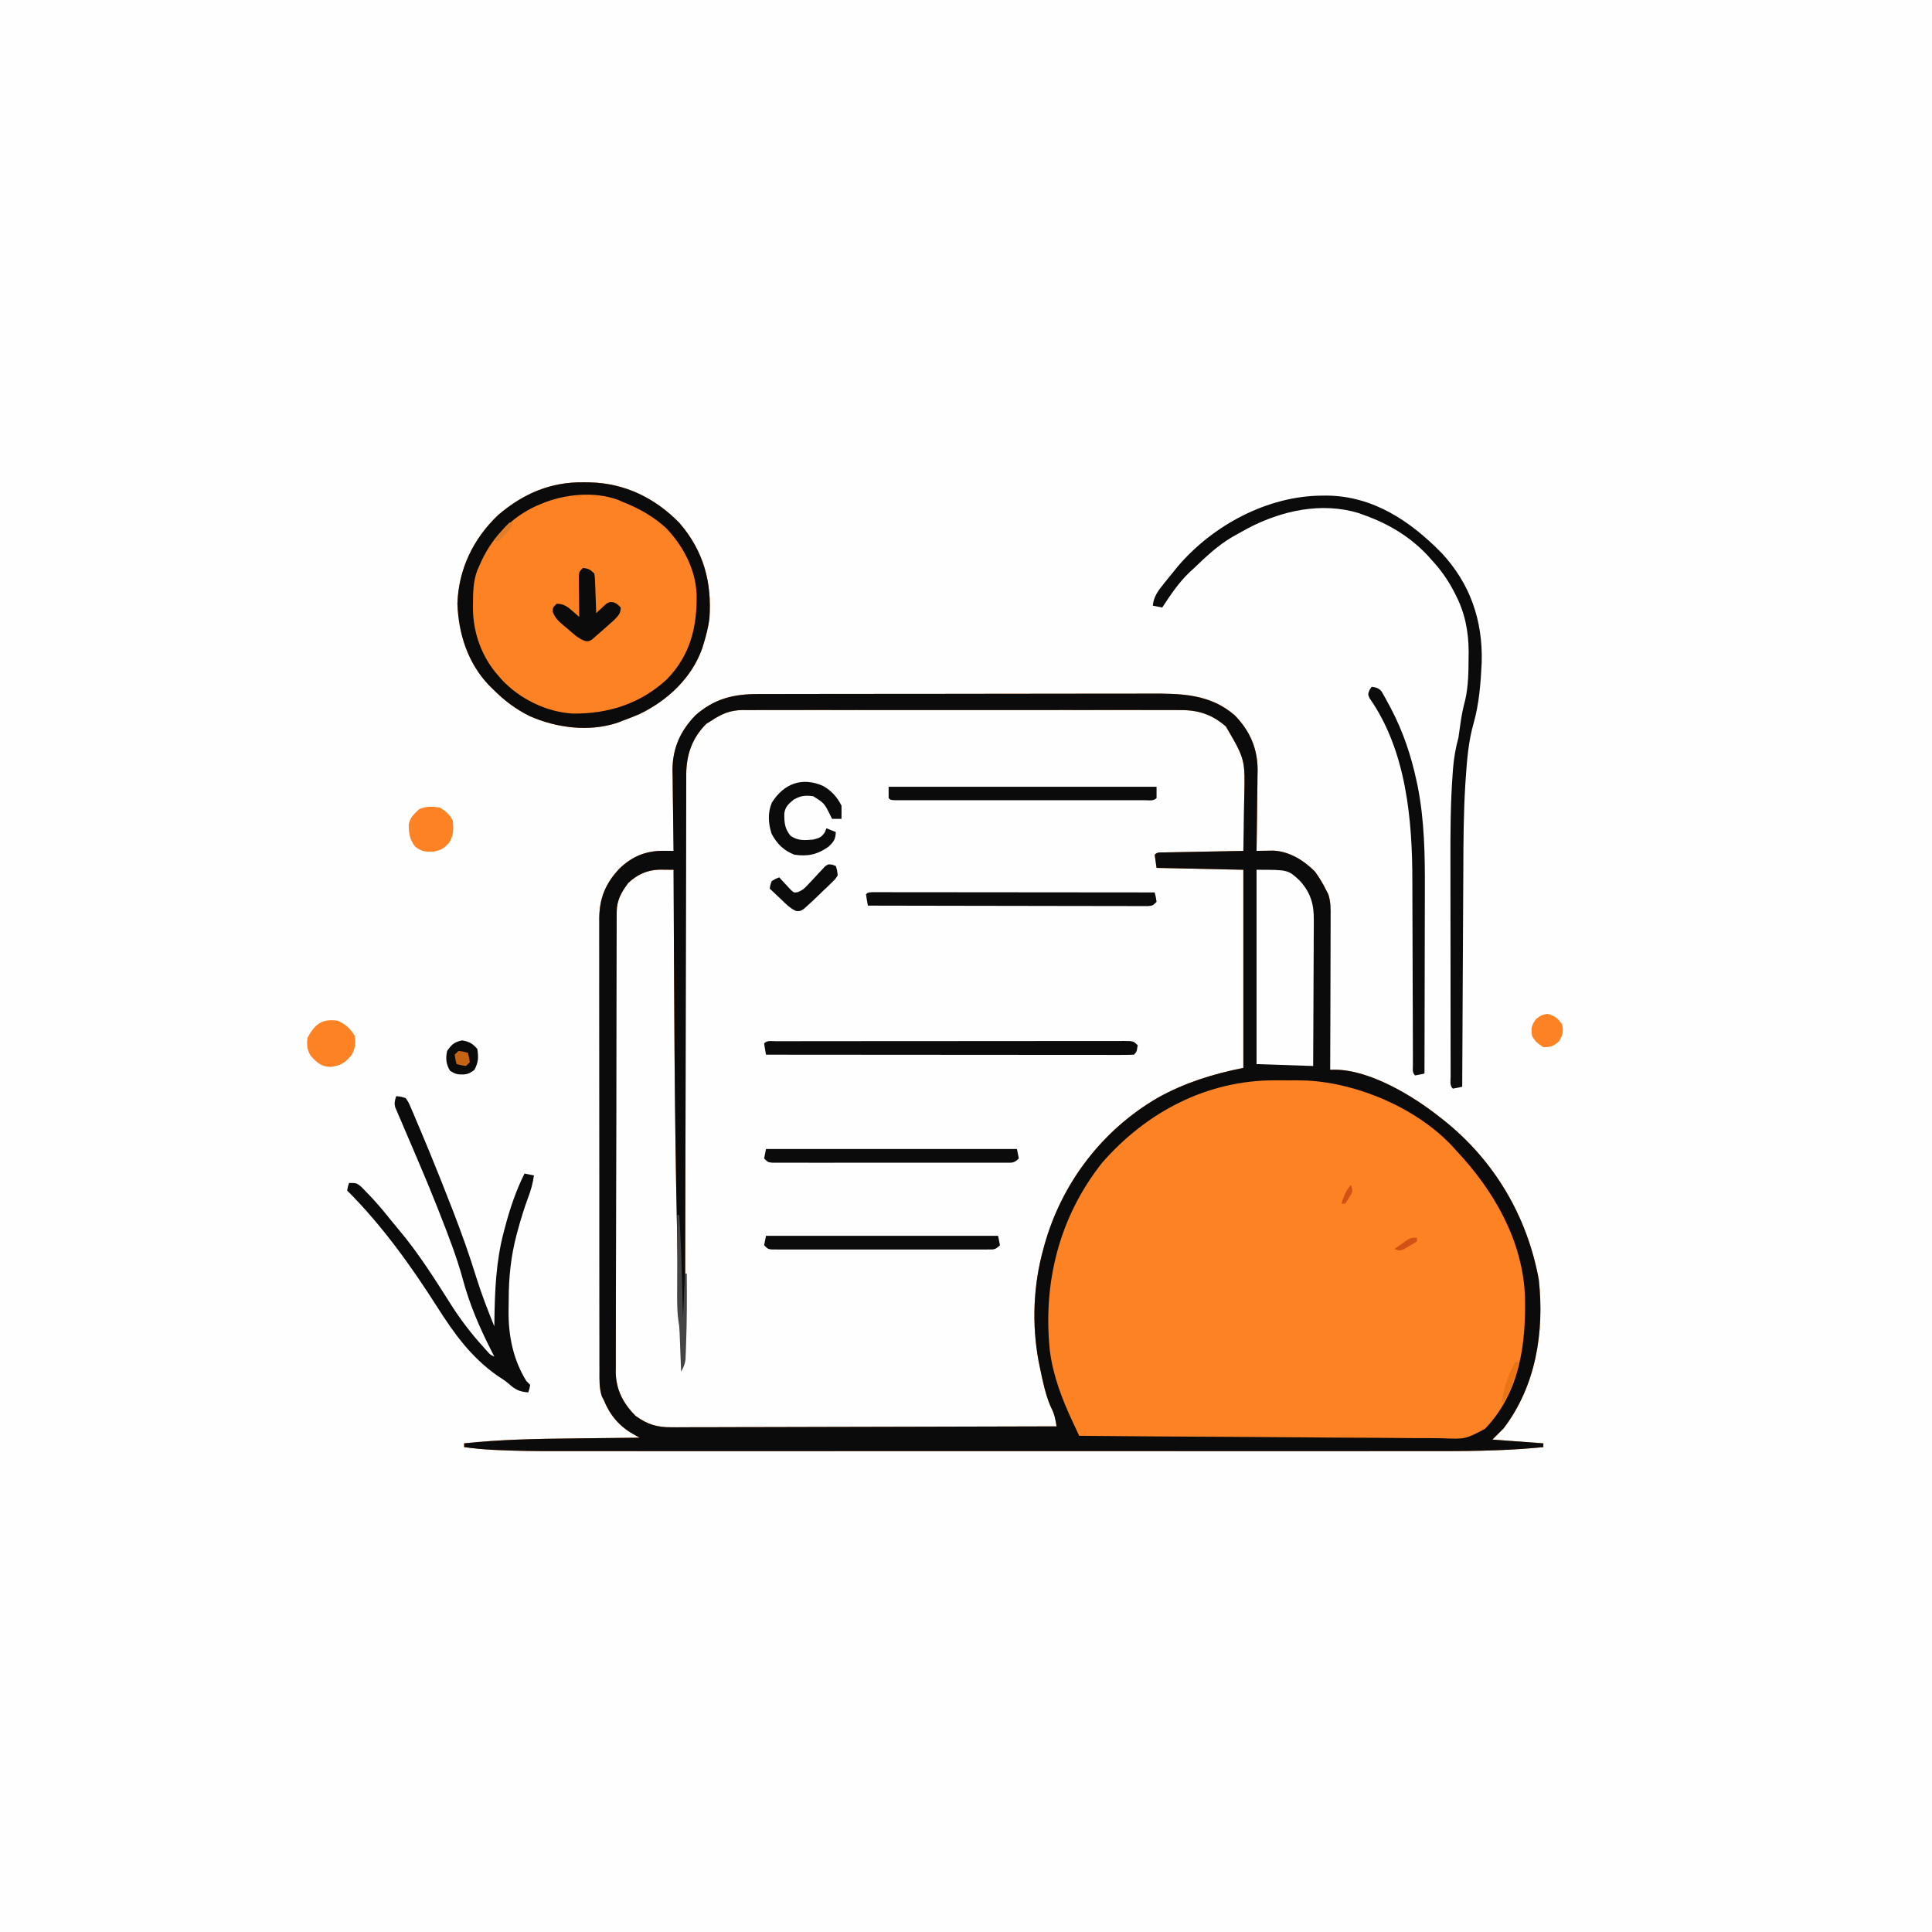 <svg version="1.1" xmlns="http://www.w3.org/2000/svg" width="1024" height="1024">
<rect width="100%" height="100%" fill="#333333" stroke="none"/>
<path d="M0 0 C337.92 0 675.84 0 1024 0 C1024 337.92 1024 675.84 1024 1024 C686.08 1024 348.16 1024 0 1024 C0 686.08 0 348.16 0 0 Z " fill="#FEFEFE" transform="translate(0,0)"/>
<path d="M0 0 C0.964 -0.003 1.929 -0.006 2.923 -0.009 C6.151 -0.018 9.38 -0.019 12.608 -0.021 C14.925 -0.025 17.241 -0.03 19.557 -0.036 C25.849 -0.049 32.141 -0.055 38.432 -0.06 C42.365 -0.063 46.298 -0.067 50.231 -0.071 C61.133 -0.083 72.034 -0.094 82.936 -0.097 C83.633 -0.097 84.33 -0.098 85.048 -0.098 C85.747 -0.098 86.446 -0.098 87.165 -0.098 C88.581 -0.099 89.997 -0.099 91.413 -0.1 C92.115 -0.1 92.817 -0.1 93.541 -0.1 C104.91 -0.104 116.279 -0.122 127.649 -0.145 C139.338 -0.169 151.027 -0.181 162.716 -0.182 C169.272 -0.184 175.829 -0.189 182.385 -0.207 C188.556 -0.224 194.726 -0.226 200.897 -0.217 C203.156 -0.216 205.415 -0.221 207.674 -0.231 C224.204 -0.299 239.71 -0.153 252.874 11.332 C260.871 19.567 264.932 28.912 264.928 40.428 C264.902 41.504 264.877 42.579 264.85 43.687 C264.843 44.825 264.836 45.962 264.829 47.133 C264.801 50.72 264.738 54.305 264.674 57.89 C264.649 60.341 264.626 62.791 264.606 65.242 C264.551 71.209 264.468 77.174 264.362 83.14 C265.168 83.122 265.974 83.104 266.804 83.086 C268.405 83.064 268.405 83.064 270.038 83.043 C271.091 83.025 272.145 83.007 273.23 82.988 C281.807 83.406 289.424 88.146 295.362 94.14 C297.687 97.328 299.626 100.6 301.362 104.14 C301.712 104.833 302.062 105.526 302.422 106.24 C303.705 110.2 303.625 113.834 303.589 117.97 C303.589 118.848 303.589 119.727 303.59 120.632 C303.588 123.527 303.573 126.421 303.557 129.316 C303.553 131.327 303.551 133.338 303.549 135.348 C303.541 140.634 303.521 145.919 303.499 151.204 C303.479 156.6 303.47 161.996 303.459 167.392 C303.438 177.975 303.404 188.558 303.362 199.14 C304.745 199.119 304.745 199.119 306.157 199.096 C324.747 199.353 347.226 212.954 361.362 224.14 C361.889 224.552 362.416 224.964 362.959 225.388 C390.08 246.751 407.76 276.439 413.956 310.394 C416.959 338.086 412.478 366.604 395.362 389.14 C393.382 391.12 391.402 393.1 389.362 395.14 C398.272 395.8 407.182 396.46 416.362 397.14 C416.362 397.8 416.362 398.46 416.362 399.14 C408.929 399.878 401.514 400.396 394.051 400.695 C392.491 400.758 392.491 400.758 390.898 400.823 C380.375 401.221 369.861 401.28 359.331 401.267 C357.23 401.269 355.129 401.27 353.028 401.272 C347.331 401.276 341.633 401.274 335.936 401.271 C329.762 401.269 323.588 401.272 317.415 401.275 C306.046 401.279 294.677 401.279 283.308 401.276 C272.804 401.274 262.299 401.273 251.794 401.274 C251.094 401.274 250.395 401.274 249.674 401.274 C246.834 401.275 243.993 401.275 241.153 401.275 C214.566 401.279 187.979 401.276 161.392 401.27 C137.817 401.266 114.243 401.266 90.669 401.271 C64.123 401.276 37.576 401.278 11.03 401.275 C8.196 401.275 5.362 401.275 2.528 401.274 C1.83 401.274 1.133 401.274 0.414 401.274 C-10.081 401.273 -20.577 401.274 -31.072 401.277 C-43.014 401.28 -54.955 401.279 -66.897 401.273 C-72.982 401.271 -79.067 401.27 -85.151 401.273 C-90.734 401.276 -96.317 401.274 -101.9 401.269 C-103.906 401.268 -105.913 401.269 -107.919 401.271 C-117.955 401.282 -127.965 401.157 -137.991 400.695 C-139.268 400.637 -139.268 400.637 -140.571 400.578 C-145.636 400.319 -150.614 399.829 -155.638 399.14 C-155.638 398.48 -155.638 397.82 -155.638 397.14 C-136.43 395.096 -117.297 394.727 -98.004 394.54 C-94.001 394.499 -89.997 394.448 -85.994 394.398 C-78.209 394.303 -70.423 394.218 -62.638 394.14 C-63.746 393.519 -64.854 392.897 -65.995 392.257 C-73.47 388.061 -78.454 382.038 -81.638 374.14 C-81.979 373.488 -82.32 372.836 -82.671 372.164 C-84.094 367.717 -83.917 363.447 -83.899 358.805 C-83.905 357.228 -83.905 357.228 -83.911 355.619 C-83.921 352.09 -83.917 348.561 -83.913 345.032 C-83.917 342.504 -83.922 339.976 -83.928 337.448 C-83.94 331.29 -83.943 325.132 -83.941 318.974 C-83.939 313.967 -83.941 308.961 -83.945 303.954 C-83.945 303.241 -83.946 302.528 -83.947 301.794 C-83.948 300.346 -83.949 298.898 -83.95 297.45 C-83.961 283.868 -83.959 270.287 -83.953 256.706 C-83.948 244.29 -83.959 231.874 -83.978 219.458 C-83.997 206.704 -84.006 193.949 -84.002 181.194 C-84 174.036 -84.002 166.878 -84.017 159.72 C-84.03 152.986 -84.027 146.252 -84.014 139.519 C-84.012 137.049 -84.014 134.579 -84.023 132.109 C-84.033 128.734 -84.025 125.359 -84.012 121.984 C-84.02 121.01 -84.027 120.035 -84.035 119.032 C-83.95 108.307 -80.739 100.344 -73.326 92.515 C-66.621 86.039 -59.28 83.01 -49.904 83.094 C-48.917 83.1 -47.93 83.107 -46.913 83.114 C-45.787 83.127 -45.787 83.127 -44.638 83.14 C-44.649 82.516 -44.66 81.891 -44.672 81.247 C-44.783 74.692 -44.858 68.138 -44.913 61.583 C-44.938 59.143 -44.972 56.702 -45.015 54.263 C-45.077 50.737 -45.105 47.213 -45.126 43.687 C-45.152 42.612 -45.178 41.536 -45.205 40.428 C-45.209 28.839 -41.107 19.639 -33.111 11.336 C-23.174 2.514 -12.947 -0.013 0 0 Z " fill="#FEFEFE" transform="translate(401.638,367.86)"/>
<path d="M0 0 C0.964 -0.003 1.929 -0.006 2.923 -0.009 C6.151 -0.018 9.38 -0.019 12.608 -0.021 C14.925 -0.025 17.241 -0.03 19.557 -0.036 C25.849 -0.049 32.141 -0.055 38.432 -0.06 C42.365 -0.063 46.298 -0.067 50.231 -0.071 C61.133 -0.083 72.034 -0.094 82.936 -0.097 C83.633 -0.097 84.33 -0.098 85.048 -0.098 C85.747 -0.098 86.446 -0.098 87.165 -0.098 C88.581 -0.099 89.997 -0.099 91.413 -0.1 C92.115 -0.1 92.817 -0.1 93.541 -0.1 C104.91 -0.104 116.279 -0.122 127.649 -0.145 C139.338 -0.169 151.027 -0.181 162.716 -0.182 C169.272 -0.184 175.829 -0.189 182.385 -0.207 C188.556 -0.224 194.726 -0.226 200.897 -0.217 C203.156 -0.216 205.415 -0.221 207.674 -0.231 C224.204 -0.299 239.71 -0.153 252.874 11.332 C260.871 19.567 264.932 28.912 264.928 40.428 C264.902 41.504 264.877 42.579 264.85 43.687 C264.843 44.825 264.836 45.962 264.829 47.133 C264.801 50.72 264.738 54.305 264.674 57.89 C264.649 60.341 264.626 62.791 264.606 65.242 C264.551 71.209 264.468 77.174 264.362 83.14 C265.168 83.122 265.974 83.104 266.804 83.086 C268.405 83.064 268.405 83.064 270.038 83.043 C271.091 83.025 272.145 83.007 273.23 82.988 C281.807 83.406 289.424 88.146 295.362 94.14 C297.687 97.328 299.626 100.6 301.362 104.14 C301.712 104.833 302.062 105.526 302.422 106.24 C303.705 110.2 303.625 113.834 303.589 117.97 C303.589 118.848 303.589 119.727 303.59 120.632 C303.588 123.527 303.573 126.421 303.557 129.316 C303.553 131.327 303.551 133.338 303.549 135.348 C303.541 140.634 303.521 145.919 303.499 151.204 C303.479 156.6 303.47 161.996 303.459 167.392 C303.438 177.975 303.404 188.558 303.362 199.14 C304.745 199.119 304.745 199.119 306.157 199.096 C324.747 199.353 347.226 212.954 361.362 224.14 C361.889 224.552 362.416 224.964 362.959 225.388 C390.08 246.751 407.76 276.439 413.956 310.394 C416.959 338.086 412.478 366.604 395.362 389.14 C393.382 391.12 391.402 393.1 389.362 395.14 C398.272 395.8 407.182 396.46 416.362 397.14 C416.362 397.8 416.362 398.46 416.362 399.14 C408.929 399.878 401.514 400.396 394.051 400.695 C392.491 400.758 392.491 400.758 390.898 400.823 C380.375 401.221 369.861 401.28 359.331 401.267 C357.23 401.269 355.129 401.27 353.028 401.272 C347.331 401.276 341.633 401.274 335.936 401.271 C329.762 401.269 323.588 401.272 317.415 401.275 C306.046 401.279 294.677 401.279 283.308 401.276 C272.804 401.274 262.299 401.273 251.794 401.274 C251.094 401.274 250.395 401.274 249.674 401.274 C246.834 401.275 243.993 401.275 241.153 401.275 C214.566 401.279 187.979 401.276 161.392 401.27 C137.817 401.266 114.243 401.266 90.669 401.271 C64.123 401.276 37.576 401.278 11.03 401.275 C8.196 401.275 5.362 401.275 2.528 401.274 C1.83 401.274 1.133 401.274 0.414 401.274 C-10.081 401.273 -20.577 401.274 -31.072 401.277 C-43.014 401.28 -54.955 401.279 -66.897 401.273 C-72.982 401.271 -79.067 401.27 -85.151 401.273 C-90.734 401.276 -96.317 401.274 -101.9 401.269 C-103.906 401.268 -105.913 401.269 -107.919 401.271 C-117.955 401.282 -127.965 401.157 -137.991 400.695 C-139.268 400.637 -139.268 400.637 -140.571 400.578 C-145.636 400.319 -150.614 399.829 -155.638 399.14 C-155.638 398.48 -155.638 397.82 -155.638 397.14 C-136.43 395.096 -117.297 394.727 -98.004 394.54 C-94.001 394.499 -89.997 394.448 -85.994 394.398 C-78.209 394.303 -70.423 394.218 -62.638 394.14 C-63.746 393.519 -64.854 392.897 -65.995 392.257 C-73.47 388.061 -78.454 382.038 -81.638 374.14 C-81.979 373.488 -82.32 372.836 -82.671 372.164 C-84.094 367.717 -83.917 363.447 -83.899 358.805 C-83.905 357.228 -83.905 357.228 -83.911 355.619 C-83.921 352.09 -83.917 348.561 -83.913 345.032 C-83.917 342.504 -83.922 339.976 -83.928 337.448 C-83.94 331.29 -83.943 325.132 -83.941 318.974 C-83.939 313.967 -83.941 308.961 -83.945 303.954 C-83.945 303.241 -83.946 302.528 -83.947 301.794 C-83.948 300.346 -83.949 298.898 -83.95 297.45 C-83.961 283.868 -83.959 270.287 -83.953 256.706 C-83.948 244.29 -83.959 231.874 -83.978 219.458 C-83.997 206.704 -84.006 193.949 -84.002 181.194 C-84 174.036 -84.002 166.878 -84.017 159.72 C-84.03 152.986 -84.027 146.252 -84.014 139.519 C-84.012 137.049 -84.014 134.579 -84.023 132.109 C-84.033 128.734 -84.025 125.359 -84.012 121.984 C-84.02 121.01 -84.027 120.035 -84.035 119.032 C-83.95 108.307 -80.739 100.344 -73.326 92.515 C-66.621 86.039 -59.28 83.01 -49.904 83.094 C-48.917 83.1 -47.93 83.107 -46.913 83.114 C-45.787 83.127 -45.787 83.127 -44.638 83.14 C-44.649 82.516 -44.66 81.891 -44.672 81.247 C-44.783 74.692 -44.858 68.138 -44.913 61.583 C-44.938 59.143 -44.972 56.702 -45.015 54.263 C-45.077 50.737 -45.105 47.213 -45.126 43.687 C-45.152 42.612 -45.178 41.536 -45.205 40.428 C-45.209 28.839 -41.107 19.639 -33.111 11.336 C-23.174 2.514 -12.947 -0.013 0 0 Z M-24.638 14.14 C-25.525 14.697 -26.412 15.254 -27.326 15.828 C-34.847 23.35 -37.849 32.193 -37.918 42.607 C-37.914 44.297 -37.914 44.297 -37.91 46.02 C-37.915 47.226 -37.92 48.432 -37.925 49.674 C-37.937 53.014 -37.941 56.354 -37.94 59.693 C-37.942 63.299 -37.955 66.905 -37.967 70.511 C-37.986 76.76 -37.997 83.01 -38.004 89.26 C-38.014 98.322 -38.037 107.383 -38.062 116.444 C-38.102 131.179 -38.135 145.914 -38.161 160.649 C-38.163 161.531 -38.165 162.413 -38.166 163.321 C-38.168 164.204 -38.169 165.087 -38.171 165.996 C-38.194 178.469 -38.218 190.942 -38.245 203.416 C-38.247 204.291 -38.249 205.167 -38.251 206.069 C-38.283 220.729 -38.319 235.389 -38.356 250.049 C-38.379 259.071 -38.398 268.094 -38.412 277.117 C-38.422 283.32 -38.435 289.523 -38.45 295.726 C-38.459 299.291 -38.466 302.856 -38.469 306.422 C-38.482 322.689 -38.77 338.895 -39.638 355.14 C-39.708 353.618 -39.779 352.096 -39.849 350.574 C-39.907 349.303 -39.907 349.303 -39.967 348.006 C-40.048 346.236 -40.128 344.467 -40.206 342.697 C-40.263 341.509 -40.263 341.509 -40.322 340.297 C-40.358 339.501 -40.395 338.705 -40.433 337.885 C-40.586 335.843 -40.832 333.807 -41.127 331.781 C-41.977 325.137 -41.979 318.423 -42.138 311.734 C-42.179 310.121 -42.22 308.509 -42.26 306.896 C-42.371 302.424 -42.474 297.951 -42.575 293.479 C-42.638 290.635 -42.704 287.791 -42.769 284.947 C-44.22 221.026 -44.317 157.075 -44.638 93.14 C-46.228 93.122 -47.818 93.108 -49.408 93.097 C-50.293 93.089 -51.178 93.082 -52.091 93.073 C-58.644 93.246 -63.95 95.675 -68.638 100.14 C-72.282 104.948 -74.757 109.349 -74.775 115.48 C-74.78 116.371 -74.785 117.263 -74.791 118.181 C-74.791 119.162 -74.792 120.142 -74.792 121.153 C-74.796 122.194 -74.801 123.234 -74.805 124.307 C-74.819 127.812 -74.825 131.317 -74.831 134.822 C-74.839 137.329 -74.847 139.835 -74.856 142.341 C-74.88 149.876 -74.895 157.411 -74.908 164.945 C-74.912 167.074 -74.916 169.203 -74.92 171.332 C-74.945 184.556 -74.967 197.78 -74.979 211.003 C-74.982 214.066 -74.985 217.129 -74.988 220.192 C-74.989 220.954 -74.99 221.715 -74.991 222.499 C-75.003 234.824 -75.036 247.149 -75.078 259.474 C-75.121 272.132 -75.144 284.791 -75.149 297.449 C-75.153 304.554 -75.164 311.659 -75.197 318.765 C-75.228 325.452 -75.234 332.138 -75.222 338.825 C-75.222 341.277 -75.23 343.729 -75.248 346.181 C-75.27 349.534 -75.262 352.886 -75.246 356.239 C-75.26 357.204 -75.274 358.169 -75.288 359.163 C-75.178 368.661 -71.431 375.897 -64.775 382.57 C-58.576 387.126 -53.23 388.732 -45.59 388.621 C-44.713 388.625 -43.837 388.628 -42.933 388.632 C-40.014 388.638 -37.096 388.616 -34.177 388.595 C-32.078 388.593 -29.978 388.594 -27.878 388.596 C-22.191 388.597 -16.504 388.574 -10.816 388.546 C-4.868 388.521 1.081 388.519 7.029 388.514 C18.288 388.501 29.546 388.469 40.804 388.429 C53.624 388.384 66.444 388.362 79.264 388.342 C105.63 388.3 131.996 388.23 158.362 388.14 C157.798 384.521 157.262 381.568 155.549 378.328 C153.51 373.937 152.332 369.523 151.237 364.828 C151.078 364.153 150.92 363.479 150.757 362.784 C150.26 360.575 149.804 358.361 149.362 356.14 C149.181 355.247 149 354.354 148.813 353.434 C145.197 334.003 146.035 313.163 151.362 294.14 C151.538 293.487 151.715 292.833 151.897 292.159 C161.032 259.221 182.68 230.865 212.315 213.797 C226.591 205.899 241.408 201.331 257.362 198.14 C257.362 163.49 257.362 128.84 257.362 93.14 C242.182 92.81 227.002 92.48 211.362 92.14 C211.032 89.83 210.702 87.52 210.362 85.14 C211.933 83.57 213.515 83.977 215.698 83.935 C217.079 83.905 217.079 83.905 218.489 83.875 C219.99 83.85 219.99 83.85 221.522 83.824 C222.542 83.803 223.561 83.782 224.612 83.761 C227.882 83.695 231.153 83.637 234.424 83.578 C236.636 83.535 238.847 83.491 241.059 83.447 C246.493 83.34 251.927 83.238 257.362 83.14 C257.515 76.24 257.619 69.339 257.691 62.437 C257.721 60.094 257.762 57.751 257.814 55.408 C258.339 34.666 258.339 34.666 248.112 17.203 C240.754 10.761 233.378 8.391 223.729 8.506 C222.706 8.498 221.683 8.49 220.629 8.482 C217.225 8.462 213.823 8.478 210.42 8.493 C207.97 8.487 205.52 8.478 203.07 8.467 C197.122 8.447 191.175 8.449 185.226 8.464 C180.39 8.475 175.554 8.477 170.718 8.471 C170.028 8.471 169.338 8.47 168.627 8.469 C167.226 8.467 165.824 8.466 164.422 8.464 C151.298 8.45 138.173 8.466 125.049 8.493 C113.8 8.516 102.552 8.512 91.303 8.489 C78.222 8.462 65.141 8.451 52.06 8.467 C50.664 8.468 49.268 8.47 47.872 8.471 C47.185 8.472 46.498 8.473 45.791 8.474 C40.963 8.478 36.135 8.471 31.307 8.459 C24.803 8.443 18.3 8.455 11.797 8.483 C9.413 8.49 7.028 8.488 4.644 8.477 C1.385 8.463 -1.873 8.481 -5.132 8.506 C-6.542 8.489 -6.542 8.489 -7.98 8.472 C-14.688 8.571 -19.084 10.453 -24.638 14.14 Z " fill="#FD8223" transform="translate(401.638,367.86)"/>
<path d="M0 0 C0.964 -0.003 1.929 -0.006 2.923 -0.009 C6.151 -0.018 9.38 -0.019 12.608 -0.021 C14.925 -0.025 17.241 -0.03 19.557 -0.036 C25.849 -0.049 32.141 -0.055 38.432 -0.06 C42.365 -0.063 46.298 -0.067 50.231 -0.071 C61.133 -0.083 72.034 -0.094 82.936 -0.097 C83.633 -0.097 84.33 -0.098 85.048 -0.098 C85.747 -0.098 86.446 -0.098 87.165 -0.098 C88.581 -0.099 89.997 -0.099 91.413 -0.1 C92.115 -0.1 92.817 -0.1 93.541 -0.1 C104.91 -0.104 116.279 -0.122 127.649 -0.145 C139.338 -0.169 151.027 -0.181 162.716 -0.182 C169.272 -0.184 175.829 -0.189 182.385 -0.207 C188.556 -0.224 194.726 -0.226 200.897 -0.217 C203.156 -0.216 205.415 -0.221 207.674 -0.231 C224.204 -0.299 239.71 -0.153 252.874 11.332 C260.871 19.567 264.932 28.912 264.928 40.428 C264.902 41.504 264.877 42.579 264.85 43.687 C264.843 44.825 264.836 45.962 264.829 47.133 C264.801 50.72 264.738 54.305 264.674 57.89 C264.649 60.341 264.626 62.791 264.606 65.242 C264.551 71.209 264.468 77.174 264.362 83.14 C265.168 83.122 265.974 83.104 266.804 83.086 C268.405 83.064 268.405 83.064 270.038 83.043 C271.091 83.025 272.145 83.007 273.23 82.988 C281.807 83.406 289.424 88.146 295.362 94.14 C297.687 97.328 299.626 100.6 301.362 104.14 C301.712 104.833 302.062 105.526 302.422 106.24 C303.705 110.2 303.625 113.834 303.589 117.97 C303.589 118.848 303.589 119.727 303.59 120.632 C303.588 123.527 303.573 126.421 303.557 129.316 C303.553 131.327 303.551 133.338 303.549 135.348 C303.541 140.634 303.521 145.919 303.499 151.204 C303.479 156.6 303.47 161.996 303.459 167.392 C303.438 177.975 303.404 188.558 303.362 199.14 C304.745 199.119 304.745 199.119 306.157 199.096 C324.747 199.353 347.226 212.954 361.362 224.14 C361.889 224.552 362.416 224.964 362.959 225.388 C390.08 246.751 407.76 276.439 413.956 310.394 C416.959 338.086 412.478 366.604 395.362 389.14 C393.382 391.12 391.402 393.1 389.362 395.14 C398.272 395.8 407.182 396.46 416.362 397.14 C416.362 397.8 416.362 398.46 416.362 399.14 C408.929 399.878 401.514 400.396 394.051 400.695 C392.491 400.758 392.491 400.758 390.898 400.823 C380.375 401.221 369.861 401.28 359.331 401.267 C357.23 401.269 355.129 401.27 353.028 401.272 C347.331 401.276 341.633 401.274 335.936 401.271 C329.762 401.269 323.588 401.272 317.415 401.275 C306.046 401.279 294.677 401.279 283.308 401.276 C272.804 401.274 262.299 401.273 251.794 401.274 C251.094 401.274 250.395 401.274 249.674 401.274 C246.834 401.275 243.993 401.275 241.153 401.275 C214.566 401.279 187.979 401.276 161.392 401.27 C137.817 401.266 114.243 401.266 90.669 401.271 C64.123 401.276 37.576 401.278 11.03 401.275 C8.196 401.275 5.362 401.275 2.528 401.274 C1.83 401.274 1.133 401.274 0.414 401.274 C-10.081 401.273 -20.577 401.274 -31.072 401.277 C-43.014 401.28 -54.955 401.279 -66.897 401.273 C-72.982 401.271 -79.067 401.27 -85.151 401.273 C-90.734 401.276 -96.317 401.274 -101.9 401.269 C-103.906 401.268 -105.913 401.269 -107.919 401.271 C-117.955 401.282 -127.965 401.157 -137.991 400.695 C-139.268 400.637 -139.268 400.637 -140.571 400.578 C-145.636 400.319 -150.614 399.829 -155.638 399.14 C-155.638 398.48 -155.638 397.82 -155.638 397.14 C-136.43 395.096 -117.297 394.727 -98.004 394.54 C-94.001 394.499 -89.997 394.448 -85.994 394.398 C-78.209 394.303 -70.423 394.218 -62.638 394.14 C-63.746 393.519 -64.854 392.897 -65.995 392.257 C-73.47 388.061 -78.454 382.038 -81.638 374.14 C-81.979 373.488 -82.32 372.836 -82.671 372.164 C-84.094 367.717 -83.917 363.447 -83.899 358.805 C-83.905 357.228 -83.905 357.228 -83.911 355.619 C-83.921 352.09 -83.917 348.561 -83.913 345.032 C-83.917 342.504 -83.922 339.976 -83.928 337.448 C-83.94 331.29 -83.943 325.132 -83.941 318.974 C-83.939 313.967 -83.941 308.961 -83.945 303.954 C-83.945 303.241 -83.946 302.528 -83.947 301.794 C-83.948 300.346 -83.949 298.898 -83.95 297.45 C-83.961 283.868 -83.959 270.287 -83.953 256.706 C-83.948 244.29 -83.959 231.874 -83.978 219.458 C-83.997 206.704 -84.006 193.949 -84.002 181.194 C-84 174.036 -84.002 166.878 -84.017 159.72 C-84.03 152.986 -84.027 146.252 -84.014 139.519 C-84.012 137.049 -84.014 134.579 -84.023 132.109 C-84.033 128.734 -84.025 125.359 -84.012 121.984 C-84.02 121.01 -84.027 120.035 -84.035 119.032 C-83.95 108.307 -80.739 100.344 -73.326 92.515 C-66.621 86.039 -59.28 83.01 -49.904 83.094 C-48.917 83.1 -47.93 83.107 -46.913 83.114 C-45.787 83.127 -45.787 83.127 -44.638 83.14 C-44.649 82.516 -44.66 81.891 -44.672 81.247 C-44.783 74.692 -44.858 68.138 -44.913 61.583 C-44.938 59.143 -44.972 56.702 -45.015 54.263 C-45.077 50.737 -45.105 47.213 -45.126 43.687 C-45.152 42.612 -45.178 41.536 -45.205 40.428 C-45.209 28.839 -41.107 19.639 -33.111 11.336 C-23.174 2.514 -12.947 -0.013 0 0 Z M-24.638 14.14 C-25.525 14.697 -26.412 15.254 -27.326 15.828 C-34.847 23.35 -37.849 32.193 -37.918 42.607 C-37.914 44.297 -37.914 44.297 -37.91 46.02 C-37.915 47.226 -37.92 48.432 -37.925 49.674 C-37.937 53.014 -37.941 56.354 -37.94 59.693 C-37.942 63.299 -37.955 66.905 -37.967 70.511 C-37.986 76.76 -37.997 83.01 -38.004 89.26 C-38.014 98.322 -38.037 107.383 -38.062 116.444 C-38.102 131.179 -38.135 145.914 -38.161 160.649 C-38.163 161.531 -38.165 162.413 -38.166 163.321 C-38.168 164.204 -38.169 165.087 -38.171 165.996 C-38.194 178.469 -38.218 190.942 -38.245 203.416 C-38.247 204.291 -38.249 205.167 -38.251 206.069 C-38.283 220.729 -38.319 235.389 -38.356 250.049 C-38.379 259.071 -38.398 268.094 -38.412 277.117 C-38.422 283.32 -38.435 289.523 -38.45 295.726 C-38.459 299.291 -38.466 302.856 -38.469 306.422 C-38.482 322.689 -38.77 338.895 -39.638 355.14 C-39.708 353.618 -39.779 352.096 -39.849 350.574 C-39.907 349.303 -39.907 349.303 -39.967 348.006 C-40.048 346.236 -40.128 344.467 -40.206 342.697 C-40.263 341.509 -40.263 341.509 -40.322 340.297 C-40.358 339.501 -40.395 338.705 -40.433 337.885 C-40.586 335.843 -40.832 333.807 -41.127 331.781 C-41.977 325.137 -41.979 318.423 -42.138 311.734 C-42.179 310.121 -42.22 308.509 -42.26 306.896 C-42.371 302.424 -42.474 297.951 -42.575 293.479 C-42.638 290.635 -42.704 287.791 -42.769 284.947 C-44.22 221.026 -44.317 157.075 -44.638 93.14 C-46.228 93.122 -47.818 93.108 -49.408 93.097 C-50.293 93.089 -51.178 93.082 -52.091 93.073 C-58.644 93.246 -63.95 95.675 -68.638 100.14 C-72.282 104.948 -74.757 109.349 -74.775 115.48 C-74.78 116.371 -74.785 117.263 -74.791 118.181 C-74.791 119.162 -74.792 120.142 -74.792 121.153 C-74.796 122.194 -74.801 123.234 -74.805 124.307 C-74.819 127.812 -74.825 131.317 -74.831 134.822 C-74.839 137.329 -74.847 139.835 -74.856 142.341 C-74.88 149.876 -74.895 157.411 -74.908 164.945 C-74.912 167.074 -74.916 169.203 -74.92 171.332 C-74.945 184.556 -74.967 197.78 -74.979 211.003 C-74.982 214.066 -74.985 217.129 -74.988 220.192 C-74.989 220.954 -74.99 221.715 -74.991 222.499 C-75.003 234.824 -75.036 247.149 -75.078 259.474 C-75.121 272.132 -75.144 284.791 -75.149 297.449 C-75.153 304.554 -75.164 311.659 -75.197 318.765 C-75.228 325.452 -75.234 332.138 -75.222 338.825 C-75.222 341.277 -75.23 343.729 -75.248 346.181 C-75.27 349.534 -75.262 352.886 -75.246 356.239 C-75.26 357.204 -75.274 358.169 -75.288 359.163 C-75.178 368.661 -71.431 375.897 -64.775 382.57 C-58.576 387.126 -53.23 388.732 -45.59 388.621 C-44.713 388.625 -43.837 388.628 -42.933 388.632 C-40.014 388.638 -37.096 388.616 -34.177 388.595 C-32.078 388.593 -29.978 388.594 -27.878 388.596 C-22.191 388.597 -16.504 388.574 -10.816 388.546 C-4.868 388.521 1.081 388.519 7.029 388.514 C18.288 388.501 29.546 388.469 40.804 388.429 C53.624 388.384 66.444 388.362 79.264 388.342 C105.63 388.3 131.996 388.23 158.362 388.14 C157.798 384.521 157.262 381.568 155.549 378.328 C153.51 373.937 152.332 369.523 151.237 364.828 C151.078 364.153 150.92 363.479 150.757 362.784 C150.26 360.575 149.804 358.361 149.362 356.14 C149.181 355.247 149 354.354 148.813 353.434 C145.197 334.003 146.035 313.163 151.362 294.14 C151.538 293.487 151.715 292.833 151.897 292.159 C161.032 259.221 182.68 230.865 212.315 213.797 C226.591 205.899 241.408 201.331 257.362 198.14 C257.362 163.49 257.362 128.84 257.362 93.14 C242.182 92.81 227.002 92.48 211.362 92.14 C211.032 89.83 210.702 87.52 210.362 85.14 C211.933 83.57 213.515 83.977 215.698 83.935 C217.079 83.905 217.079 83.905 218.489 83.875 C219.99 83.85 219.99 83.85 221.522 83.824 C222.542 83.803 223.561 83.782 224.612 83.761 C227.882 83.695 231.153 83.637 234.424 83.578 C236.636 83.535 238.847 83.491 241.059 83.447 C246.493 83.34 251.927 83.238 257.362 83.14 C257.515 76.24 257.619 69.339 257.691 62.437 C257.721 60.094 257.762 57.751 257.814 55.408 C258.339 34.666 258.339 34.666 248.112 17.203 C240.754 10.761 233.378 8.391 223.729 8.506 C222.706 8.498 221.683 8.49 220.629 8.482 C217.225 8.462 213.823 8.478 210.42 8.493 C207.97 8.487 205.52 8.478 203.07 8.467 C197.122 8.447 191.175 8.449 185.226 8.464 C180.39 8.475 175.554 8.477 170.718 8.471 C170.028 8.471 169.338 8.47 168.627 8.469 C167.226 8.467 165.824 8.466 164.422 8.464 C151.298 8.45 138.173 8.466 125.049 8.493 C113.8 8.516 102.552 8.512 91.303 8.489 C78.222 8.462 65.141 8.451 52.06 8.467 C50.664 8.468 49.268 8.47 47.872 8.471 C47.185 8.472 46.498 8.473 45.791 8.474 C40.963 8.478 36.135 8.471 31.307 8.459 C24.803 8.443 18.3 8.455 11.797 8.483 C9.413 8.49 7.028 8.488 4.644 8.477 C1.385 8.463 -1.873 8.481 -5.132 8.506 C-6.542 8.489 -6.542 8.489 -7.98 8.472 C-14.688 8.571 -19.084 10.453 -24.638 14.14 Z M182.51 248.433 C159.746 277.117 151.01 312.119 154.831 348.277 C156.597 361.588 161.303 373.834 166.98 385.925 C167.305 386.62 167.631 387.315 167.966 388.031 C168.764 389.734 169.563 391.437 170.362 393.14 C197.552 393.398 224.742 393.591 251.934 393.71 C264.56 393.767 277.185 393.844 289.81 393.97 C300.817 394.08 311.823 394.151 322.83 394.175 C328.656 394.19 334.482 394.223 340.308 394.303 C345.797 394.378 351.284 394.401 356.773 394.385 C358.783 394.388 360.793 394.409 362.802 394.452 C375.056 394.947 375.056 394.947 385.492 389.405 C403.83 370.226 407.14 345.005 406.639 319.734 C405.634 290.041 390.318 263.344 370.362 242.14 C369.784 241.487 369.207 240.833 368.612 240.16 C349.798 219.793 318.653 206.319 291.14 204.853 C287.595 204.73 284.054 204.718 280.507 204.749 C278.362 204.765 276.218 204.749 274.073 204.73 C238.03 204.675 205.963 221.551 182.51 248.433 Z " fill="#0C0B0C" transform="translate(401.638,367.86)"/>
<path d="M0 0 C1.011 0.012 2.021 0.023 3.062 0.035 C21.589 0.442 37.728 8.239 50.668 21.539 C63.58 36.474 67.944 53.042 66.562 72.375 C65.916 76.849 64.912 81.064 63.562 85.375 C63.296 86.244 63.029 87.113 62.754 88.008 C57.2 103.756 44.326 115.694 29.578 122.816 C26.603 124.108 23.61 125.267 20.562 126.375 C19.749 126.696 18.936 127.017 18.098 127.348 C2.96 132.489 -14.525 130.228 -28.828 123.867 C-36.419 120.072 -42.494 115.402 -48.438 109.375 C-49.391 108.437 -49.391 108.437 -50.363 107.48 C-61.504 95.747 -66.405 80.32 -67 64.438 C-66.464 46.22 -58.638 29.898 -45.438 17.375 C-32.128 5.977 -17.604 -0.261 0 0 Z " fill="#FD8223" transform="translate(309.438,255.625)"/>
<path d="M0 0 C16.663 0 16.663 0 22.711 5.578 C28.626 11.984 30.459 18.17 30.341 26.689 C30.341 27.949 30.341 27.949 30.342 29.234 C30.34 31.988 30.317 34.742 30.293 37.496 C30.287 39.414 30.283 41.332 30.28 43.251 C30.269 48.283 30.239 53.315 30.206 58.347 C30.175 63.488 30.162 68.63 30.146 73.771 C30.114 83.848 30.062 93.924 30 104 C15.15 103.505 15.15 103.505 0 103 C0 69.01 0 35.02 0 0 Z " fill="#FEFEFE" transform="translate(666,461)"/>
<path d="M0 0 C1.011 0.012 2.021 0.023 3.062 0.035 C21.589 0.442 37.728 8.239 50.668 21.539 C63.58 36.474 67.944 53.042 66.562 72.375 C65.916 76.849 64.912 81.064 63.562 85.375 C63.296 86.244 63.029 87.113 62.754 88.008 C57.2 103.756 44.326 115.694 29.578 122.816 C26.603 124.108 23.61 125.267 20.562 126.375 C19.749 126.696 18.936 127.017 18.098 127.348 C2.96 132.489 -14.525 130.228 -28.828 123.867 C-36.419 120.072 -42.494 115.402 -48.438 109.375 C-49.391 108.437 -49.391 108.437 -50.363 107.48 C-61.504 95.747 -66.405 80.32 -67 64.438 C-66.464 46.22 -58.638 29.898 -45.438 17.375 C-32.128 5.977 -17.604 -0.261 0 0 Z M-22.438 11.375 C-23.315 11.737 -24.193 12.099 -25.098 12.473 C-39.196 18.901 -49.487 30.176 -55.438 44.375 C-55.917 45.438 -55.917 45.438 -56.406 46.523 C-58.64 52.419 -58.715 58.271 -58.75 64.5 C-58.756 65.347 -58.761 66.195 -58.767 67.068 C-58.619 80.015 -54.036 92.633 -45.438 102.375 C-44.577 103.375 -44.577 103.375 -43.699 104.395 C-34.185 114.696 -19.94 121.777 -5.871 122.578 C13.004 122.8 30.198 117.319 44.188 104.25 C56.49 91.474 60.072 76.641 59.77 59.371 C59.265 46.231 52.695 33.792 43.719 24.367 C36.86 18.03 29.199 13.807 20.562 10.375 C19.832 10.054 19.101 9.733 18.348 9.402 C5.735 4.636 -10.284 6.234 -22.438 11.375 Z " fill="#0C0B0C" transform="translate(309.438,255.625)"/>
<path d="M0 0 C0.867 -0.006 1.734 -0.011 2.627 -0.017 C27.103 0.255 46.684 13.397 63.312 30.312 C78.589 46.686 85.268 66.196 84.645 88.441 C84.148 99.137 83.293 110.397 80.336 120.723 C77.677 130.049 76.86 139.719 76.213 149.362 C76.087 151.232 76.087 151.232 75.959 153.14 C75.032 168.131 74.959 183.124 74.908 198.138 C74.892 202.209 74.865 206.279 74.84 210.35 C74.794 218.006 74.757 225.662 74.723 233.318 C74.684 242.056 74.635 250.794 74.585 259.532 C74.483 277.459 74.393 295.386 74.312 313.312 C72.656 313.695 70.988 314.026 69.312 314.312 C67.554 312.554 68.183 310.066 68.179 307.679 C68.172 305.843 68.172 305.843 68.166 303.969 C68.166 302.599 68.167 301.228 68.167 299.858 C68.164 298.424 68.161 296.99 68.157 295.555 C68.148 291.641 68.146 287.726 68.145 283.811 C68.145 281.354 68.142 278.898 68.14 276.442 C68.13 267.839 68.126 259.236 68.127 250.633 C68.128 242.676 68.117 234.719 68.101 226.762 C68.088 219.897 68.083 213.032 68.084 206.167 C68.084 202.083 68.081 198 68.07 193.916 C68.033 178.613 68.102 163.371 69.202 148.099 C69.279 147.014 69.357 145.929 69.437 144.811 C69.906 139.097 70.78 133.836 72.312 128.312 C72.659 126.109 72.973 123.901 73.25 121.688 C73.858 117.053 74.725 112.696 75.938 108.188 C77.564 100.883 77.644 93.654 77.688 86.188 C77.701 85.008 77.715 83.828 77.729 82.613 C77.673 71.705 75.689 61.882 70.625 52.188 C70.276 51.509 69.927 50.83 69.568 50.13 C66.462 44.268 62.81 39.201 58.312 34.312 C57.575 33.484 56.838 32.655 56.078 31.801 C46.619 21.708 35.294 14.957 22.312 10.312 C20.874 9.785 20.874 9.785 19.406 9.246 C-0.343 3.286 -21.32 7.941 -39.133 17.235 C-40.995 18.243 -42.844 19.271 -44.688 20.312 C-45.684 20.868 -46.68 21.424 -47.707 21.996 C-55.257 26.5 -61.396 32.242 -67.688 38.312 C-68.42 38.982 -69.152 39.651 -69.906 40.34 C-75.865 45.932 -80.217 52.524 -84.688 59.312 C-86.337 58.983 -87.987 58.653 -89.688 58.312 C-89.198 53.656 -87.103 50.737 -84.25 47.188 C-83.798 46.618 -83.347 46.049 -82.881 45.463 C-81.496 43.735 -80.094 42.023 -78.688 40.312 C-77.932 39.377 -77.177 38.441 -76.398 37.477 C-57.753 15.628 -28.861 0.155 0 0 Z " fill="#0C0B0C" transform="translate(700.688,262.688)"/>
<path d="M0 0 C2.332 0.191 2.332 0.191 5 1 C6.479 3.116 6.479 3.116 7.691 5.949 C8.387 7.54 8.387 7.54 9.096 9.163 C9.822 10.908 9.822 10.908 10.562 12.688 C11.079 13.891 11.596 15.095 12.128 16.335 C13.785 20.21 15.397 24.103 17 28 C17.262 28.636 17.524 29.271 17.794 29.926 C21.632 39.244 25.348 48.607 29 58 C29.424 59.09 29.849 60.18 30.286 61.303 C34.735 72.789 38.828 84.318 42.462 96.086 C45.21 104.898 48.528 113.452 52 122 C52.009 121.196 52.019 120.392 52.028 119.563 C52.264 103.357 52.825 87.758 57 72 C57.196 71.244 57.393 70.488 57.595 69.709 C60.213 59.811 63.409 50.183 68 41 C69.65 41.33 71.3 41.66 73 42 C72.403 46.341 71.322 50.103 69.75 54.188 C67.659 59.92 65.883 65.666 64.312 71.562 C64.009 72.676 64.009 72.676 63.7 73.811 C60.773 85.058 59.627 96.223 59.629 107.829 C59.625 109.867 59.589 111.903 59.551 113.941 C59.439 127.044 62 139.691 69 151 C69.66 151.66 70.32 152.32 71 153 C70.625 155.125 70.625 155.125 70 157 C65.451 156.675 63.082 155.551 59.734 152.488 C57.765 150.799 55.68 149.47 53.5 148.062 C39.761 138.416 30.665 125.793 21.768 111.773 C7.76 89.799 -7.513 68.487 -26 50 C-25.625 47.875 -25.625 47.875 -25 46 C-21 46 -21 46 -18.52 48.02 C-17.626 48.941 -16.733 49.863 -15.812 50.812 C-15.331 51.309 -14.849 51.805 -14.352 52.316 C-10.393 56.452 -6.727 60.799 -3.164 65.281 C-1.77 67.033 -0.35 68.764 1.102 70.469 C11.779 83.048 20.592 97.158 29.423 111.062 C34.308 118.687 39.739 125.778 45.812 132.5 C46.561 133.335 47.31 134.171 48.082 135.031 C49.85 137.062 49.85 137.062 52 138 C51.481 136.984 50.961 135.968 50.426 134.922 C44.142 122.561 38.926 110.51 35.318 97.087 C32.137 85.388 27.739 74.088 23.312 62.812 C22.866 61.668 22.419 60.524 21.958 59.346 C18.844 51.431 15.575 43.588 12.246 35.762 C11.835 34.792 11.424 33.822 11 32.823 C8.933 27.95 6.854 23.082 4.755 18.222 C3.987 16.419 3.22 14.616 2.453 12.812 C2.089 11.981 1.725 11.15 1.35 10.294 C1.025 9.523 0.699 8.752 0.364 7.957 C0.075 7.286 -0.213 6.616 -0.511 5.925 C-1.097 3.618 -0.745 2.232 0 0 Z " fill="#0C0B0C" transform="translate(210,581)"/>
<path d="M0 0 C1.132 0.002 1.132 0.002 2.286 0.005 C3.082 0.002 3.878 0 4.698 -0.002 C7.385 -0.009 10.072 -0.008 12.759 -0.007 C14.677 -0.01 16.595 -0.013 18.513 -0.017 C23.738 -0.026 28.963 -0.028 34.188 -0.029 C38.542 -0.03 42.897 -0.033 47.251 -0.037 C57.519 -0.045 67.787 -0.048 78.055 -0.047 C88.665 -0.046 99.276 -0.057 109.886 -0.073 C118.98 -0.086 128.074 -0.091 137.168 -0.09 C142.606 -0.09 148.044 -0.093 153.482 -0.104 C158.595 -0.113 163.708 -0.113 168.82 -0.106 C170.701 -0.105 172.582 -0.107 174.463 -0.113 C177.022 -0.121 179.581 -0.117 182.14 -0.109 C182.892 -0.114 183.644 -0.119 184.419 -0.124 C189.548 -0.09 189.548 -0.09 191.776 2.138 C191.241 5.674 191.241 5.674 189.776 7.138 C187.26 7.236 184.77 7.268 182.253 7.259 C181.058 7.26 181.058 7.26 179.838 7.261 C177.146 7.263 174.454 7.257 171.763 7.252 C169.841 7.252 167.92 7.252 165.999 7.252 C160.765 7.253 155.532 7.247 150.299 7.24 C144.836 7.234 139.374 7.233 133.911 7.232 C123.559 7.229 113.207 7.22 102.855 7.21 C91.073 7.199 79.291 7.194 67.508 7.189 C43.264 7.178 19.02 7.161 -5.224 7.138 C-5.605 5.147 -5.937 3.146 -6.224 1.138 C-4.501 -0.584 -2.297 0.011 0 0 Z " fill="#0C0B0C" transform="translate(411.224,551.862)"/>
<path d="M0 0 C2.385 0.372 3.658 0.602 5.261 2.464 C5.791 3.406 5.791 3.406 6.332 4.367 C6.735 5.078 7.137 5.788 7.552 6.52 C7.968 7.297 8.384 8.074 8.812 8.875 C9.25 9.684 9.687 10.494 10.137 11.328 C16.647 23.707 20.891 36.337 23.812 50 C24.008 50.912 24.203 51.823 24.404 52.762 C28.027 71.096 28.284 89.342 28.203 107.966 C28.19 111.39 28.189 114.815 28.187 118.239 C28.181 124.692 28.164 131.144 28.144 137.596 C28.121 144.955 28.111 152.315 28.101 159.674 C28.08 174.783 28.045 189.891 28 205 C26.344 205.382 24.675 205.714 23 206 C21.355 204.355 21.872 202.462 21.869 200.195 C21.865 199.155 21.861 198.114 21.857 197.041 C21.857 195.889 21.858 194.736 21.858 193.549 C21.855 192.342 21.851 191.135 21.848 189.892 C21.84 187.256 21.835 184.62 21.831 181.984 C21.825 177.789 21.809 173.593 21.79 169.398 C21.784 167.958 21.777 166.518 21.771 165.077 C21.768 164.355 21.765 163.633 21.761 162.89 C21.72 153.124 21.687 143.359 21.674 133.594 C21.666 127.01 21.643 120.426 21.605 113.842 C21.585 110.369 21.572 106.896 21.578 103.423 C21.598 70.488 18.405 33.88 -1.129 6.016 C-2 4 -2 4 -1.152 1.734 C-0.772 1.162 -0.392 0.59 0 0 Z " fill="#0C0B0C" transform="translate(727,364)"/>
<path d="M0 0 C1.12 0.001 2.24 0.002 3.394 0.003 C5.314 0.001 5.314 0.001 7.274 -0.001 C8.706 0.002 10.138 0.006 11.57 0.01 C13.067 0.01 14.565 0.01 16.063 0.009 C20.141 0.009 24.219 0.015 28.298 0.022 C32.555 0.028 36.813 0.028 41.07 0.03 C49.138 0.033 57.206 0.041 65.273 0.051 C74.456 0.062 83.638 0.068 92.821 0.073 C111.715 0.083 130.609 0.101 149.503 0.123 C150.128 2.498 150.128 2.498 150.503 5.123 C148.503 7.123 148.503 7.123 145.899 7.369 C144.787 7.367 143.675 7.365 142.53 7.364 C141.257 7.366 139.983 7.369 138.672 7.372 C137.253 7.365 135.834 7.358 134.415 7.35 C132.927 7.35 131.439 7.35 129.951 7.351 C125.904 7.352 121.856 7.34 117.809 7.326 C113.582 7.313 109.356 7.312 105.129 7.31 C97.121 7.304 89.114 7.287 81.106 7.267 C71.992 7.245 62.877 7.234 53.762 7.224 C35.009 7.203 16.256 7.168 -2.497 7.123 C-2.878 5.132 -3.21 3.13 -3.497 1.123 C-2.497 0.123 -2.497 0.123 0 0 Z " fill="#0C0B0C" transform="translate(462.497,472.877)"/>
<path d="M0 0 C46.86 0 93.72 0 142 0 C142 1.98 142 3.96 142 6 C140.268 7.732 137.93 7.126 135.572 7.127 C134.394 7.13 133.216 7.133 132.002 7.136 C130.698 7.134 129.394 7.131 128.051 7.129 C126.673 7.131 125.295 7.133 123.917 7.135 C120.165 7.139 116.413 7.137 112.661 7.134 C108.743 7.132 104.825 7.134 100.907 7.136 C94.327 7.138 87.746 7.135 81.165 7.13 C73.546 7.125 65.927 7.127 58.308 7.132 C51.778 7.137 45.248 7.137 38.718 7.135 C34.813 7.133 30.908 7.133 27.003 7.136 C23.332 7.139 19.662 7.137 15.991 7.131 C13.993 7.129 11.996 7.132 9.998 7.136 C8.82 7.133 7.642 7.13 6.428 7.127 C5.398 7.127 4.368 7.126 3.307 7.126 C1 7 1 7 0 6 C0 4.02 0 2.04 0 0 Z " fill="#0C0B0C" transform="translate(471,417)"/>
<path d="M0 0 C43.89 0 87.78 0 133 0 C133.33 1.65 133.66 3.3 134 5 C131.413 7.587 130.398 7.251 126.8 7.254 C125.147 7.262 125.147 7.262 123.46 7.271 C122.245 7.267 121.031 7.263 119.779 7.259 C117.867 7.264 117.867 7.264 115.916 7.269 C112.414 7.279 108.912 7.275 105.41 7.269 C101.75 7.264 98.09 7.268 94.431 7.271 C88.284 7.275 82.137 7.27 75.99 7.261 C68.877 7.25 61.764 7.253 54.651 7.264 C48.551 7.273 42.45 7.275 36.35 7.27 C32.704 7.266 29.057 7.266 25.411 7.273 C21.347 7.279 17.284 7.27 13.221 7.259 C12.006 7.263 10.791 7.267 9.54 7.271 C8.438 7.265 7.336 7.26 6.2 7.254 C5.239 7.253 4.277 7.252 3.286 7.252 C1 7 1 7 -1 5 C-0.67 3.35 -0.34 1.7 0 0 Z " fill="#0C0B0C" transform="translate(406,609)"/>
<path d="M0 0 C40.59 0 81.18 0 123 0 C123.495 2.475 123.495 2.475 124 5 C121.481 7.519 120.663 7.251 117.179 7.254 C116.161 7.26 115.143 7.265 114.095 7.271 C112.413 7.265 112.413 7.265 110.697 7.259 C109.52 7.262 108.343 7.266 107.13 7.269 C103.896 7.277 100.663 7.275 97.43 7.269 C94.05 7.264 90.67 7.268 87.291 7.271 C81.614 7.275 75.938 7.27 70.262 7.261 C63.695 7.25 57.127 7.253 50.559 7.264 C44.926 7.273 39.293 7.275 33.66 7.27 C30.293 7.266 26.926 7.266 23.559 7.273 C19.807 7.278 16.055 7.27 12.303 7.259 C11.182 7.263 10.061 7.267 8.905 7.271 C7.887 7.265 6.869 7.26 5.821 7.254 C4.933 7.253 4.045 7.252 3.13 7.252 C1 7 1 7 -1 5 C-0.67 3.35 -0.34 1.7 0 0 Z " fill="#0C0B0C" transform="translate(406,655)"/>
<path d="M0 0 C4.335 2.492 7.379 5.882 9.625 10.375 C9.665 12.708 9.668 15.042 9.625 17.375 C7.975 17.375 6.325 17.375 4.625 17.375 C4.322 16.76 4.019 16.145 3.707 15.512 C0.521 9.075 0.521 9.075 -5.375 5.375 C-9.731 4.821 -11.812 5.067 -15.688 7.188 C-18.375 9.375 -20.167 10.932 -20.676 14.461 C-20.7 19.258 -20.54 22.507 -17.375 26.375 C-13.311 29.084 -10.136 28.777 -5.375 28.375 C-2.06 27.529 -0.86 27.161 0.938 24.25 C1.278 23.322 1.278 23.322 1.625 22.375 C4.1 23.365 4.1 23.365 6.625 24.375 C6.406 28.21 5.685 29.317 2.875 32.062 C-3.044 36.274 -8.154 37.441 -15.375 36.375 C-21.024 34.125 -24.465 30.73 -27.375 25.375 C-29.19 19.931 -29.55 14.149 -27.281 8.793 C-21.037 -1.222 -11.255 -5.064 0 0 Z " fill="#0C0B0C" transform="translate(436.375,416.625)"/>
<path d="M0 0 C2.935 0.367 3.864 0.864 6 3 C6.319 5.155 6.319 5.155 6.414 7.789 C6.453 8.73 6.491 9.671 6.531 10.641 C6.562 11.625 6.593 12.61 6.625 13.625 C6.664 14.618 6.702 15.61 6.742 16.633 C6.837 19.088 6.922 21.544 7 24 C7.459 23.555 7.918 23.111 8.391 22.652 C9.311 21.803 9.311 21.803 10.25 20.938 C11.155 20.085 11.155 20.085 12.078 19.215 C14 18 14 18 16.109 18.191 C18 19 18 19 20 21 C19.978 24.27 18.698 25.314 16.418 27.691 C15.349 28.657 14.272 29.614 13.188 30.562 C12.653 31.044 12.119 31.525 11.568 32.021 C10.063 33.368 8.532 34.685 7 36 C6.295 36.628 5.59 37.256 4.863 37.902 C3 39 3 39 1.097 38.728 C-2.609 37.441 -5.247 34.778 -8.188 32.25 C-8.829 31.724 -9.47 31.198 -10.131 30.656 C-12.915 28.28 -14.734 26.7 -16.051 23.234 C-16 21 -16 21 -14 19 C-10.105 19 -8.125 20.588 -5.324 23.062 C-4.388 23.884 -4.388 23.884 -3.432 24.723 C-2.96 25.144 -2.487 25.566 -2 26 C-2.01 25.283 -2.021 24.567 -2.032 23.829 C-2.073 20.594 -2.099 17.36 -2.125 14.125 C-2.142 12.997 -2.159 11.869 -2.176 10.707 C-2.182 9.631 -2.189 8.554 -2.195 7.445 C-2.206 6.45 -2.216 5.455 -2.227 4.43 C-2 2 -2 2 0 0 Z " fill="#0C0B0C" transform="translate(309,301)"/>
<path d="M0 0 C4.106 1.773 6.663 4.191 9 8 C9.622 12.277 9.31 14.404 7.312 18.25 C3.768 22.466 1.567 23.801 -3.938 24.5 C-8.703 24.32 -10.763 22.392 -14 19 C-16.312 15.742 -16.472 12.937 -16 9 C-12.051 1.808 -8.396 -1.223 0 0 Z " fill="#FD8223" transform="translate(179,541)"/>
<path d="M0 0 C3.075 1.703 5.406 3.812 7 7 C7.398 11.773 7.475 14.085 5.25 18.375 C2.648 21.411 0.758 22.701 -3.184 23.371 C-7.571 23.5 -9.404 23.459 -13 20.688 C-15.81 16.911 -16.394 13.765 -16.359 9.07 C-15.718 5.377 -13.641 3.578 -11 1 C-7.516 -0.742 -3.801 -0.587 0 0 Z " fill="#FD8223" transform="translate(233,428)"/>
<path d="M0 0 C0.592 0.225 1.183 0.451 1.793 0.683 C2.497 2.94 2.497 2.94 2.793 5.683 C1.501 7.672 1.501 7.672 -0.469 9.566 C-1.176 10.258 -1.883 10.95 -2.611 11.664 C-3.742 12.725 -3.742 12.725 -4.895 13.808 C-5.629 14.524 -6.363 15.239 -7.119 15.976 C-9.123 17.912 -11.128 19.828 -13.207 21.683 C-13.866 22.273 -14.524 22.864 -15.202 23.472 C-17.207 24.683 -17.207 24.683 -19.269 24.527 C-22.537 23.104 -24.915 20.557 -27.457 18.121 C-28.011 17.6 -28.566 17.08 -29.137 16.544 C-30.5 15.264 -31.854 13.974 -33.207 12.683 C-32.957 10.808 -32.957 10.808 -32.207 8.683 C-30.145 7.433 -30.145 7.433 -28.207 6.683 C-27.676 7.272 -27.145 7.861 -26.598 8.468 C-25.891 9.22 -25.185 9.971 -24.457 10.746 C-23.761 11.5 -23.065 12.254 -22.348 13.031 C-20.4 14.926 -20.4 14.926 -18.28 14.486 C-15.823 13.534 -14.672 12.422 -12.895 10.488 C-12.294 9.855 -11.693 9.222 -11.074 8.57 C-9.826 7.224 -8.581 5.875 -7.34 4.523 C-6.739 3.893 -6.138 3.262 -5.52 2.613 C-4.979 2.027 -4.439 1.442 -3.883 0.839 C-2.207 -0.317 -2.207 -0.317 0 0 Z " fill="#0C0B0C" transform="translate(441.207,458.317)"/>
<path d="M0 0 C3.843 0.72 5.458 1.572 8 4.562 C8.664 9.213 8.589 11.385 6.5 15.562 C3.458 17.996 1.718 18.25 -2.094 17.973 C-4 17.562 -4 17.562 -6.5 16.062 C-8.592 12.577 -8.888 9.46 -8 5.562 C-5.559 2.116 -4.17 0.782 0 0 Z " fill="#0C0B0C" transform="translate(245,551.438)"/>
<path d="M0 0 C4.074 0.849 5.544 2.302 8 5.625 C8.719 9.458 8.325 11.062 6.375 14.438 C3.459 17.123 1.957 17.706 -2 17.625 C-4.747 15.855 -6.531 14.562 -8 11.625 C-8.54 7.572 -8.342 6.088 -5.875 2.75 C-3 0.625 -3 0.625 0 0 Z " fill="#FD8223" transform="translate(820,537.375)"/>
<path d="M0 0 C0.33 0 0.66 0 1 0 C1.816 12.351 2.272 24.689 2.562 37.062 C2.606 38.816 2.649 40.569 2.693 42.322 C2.799 46.548 2.899 50.774 3 55 C3.33 47.08 3.66 39.16 4 31 C4.33 31 4.66 31 5 31 C5.104 43.61 5.104 56.21 4.625 68.812 C4.579 70.26 4.579 70.26 4.531 71.737 C4.493 72.634 4.454 73.532 4.414 74.457 C4.383 75.241 4.351 76.024 4.319 76.831 C3.967 79.222 3.187 80.91 2 83 C1.962 81.972 1.962 81.972 1.924 80.924 C1.807 77.782 1.685 74.641 1.562 71.5 C1.523 70.422 1.484 69.345 1.443 68.234 C1.401 67.177 1.36 66.12 1.316 65.031 C1.28 64.068 1.243 63.104 1.205 62.111 C1.033 58.905 1.033 58.905 0.486 55.369 C-0.219 49.944 -0.124 44.525 -0.098 39.062 C-0.096 37.942 -0.095 36.821 -0.093 35.667 C-0.088 32.111 -0.075 28.556 -0.062 25 C-0.057 22.579 -0.053 20.159 -0.049 17.738 C-0.038 11.825 -0.021 5.913 0 0 Z " fill="#444346" transform="translate(359,644)"/>
<path d="M0 0 C2.625 0.375 2.625 0.375 5 1 C5.625 3.375 5.625 3.375 6 6 C5.34 6.66 4.68 7.32 4 8 C1.375 7.625 1.375 7.625 -1 7 C-1.625 4.625 -1.625 4.625 -2 2 C-1.34 1.34 -0.68 0.68 0 0 Z " fill="#C66313" transform="translate(243,557)"/>
<path d="M0 0 C0.66 0 1.32 0 2 0 C1.299 4.472 -0.249 8.514 -1.938 12.688 C-2.335 13.702 -2.335 13.702 -2.74 14.736 C-3.896 17.619 -4.781 19.781 -7 22 C-6.156 14.07 -3.787 7.032 0 0 Z " fill="#EA7514" transform="translate(803,722)"/>
<path d="M0 0 C0 0.66 0 1.32 0 2 C-1.43 2.866 -2.869 3.718 -4.312 4.562 C-5.513 5.276 -5.513 5.276 -6.738 6.004 C-9 7 -9 7 -12 6 C-10.568 4.992 -9.129 3.994 -7.688 3 C-6.887 2.443 -6.086 1.886 -5.262 1.312 C-3 0 -3 0 0 0 Z " fill="#D05214" transform="translate(751,656)"/>
<path d="M0 0 C0.66 0 1.32 0 2 0 C0.349 4.292 -2.738 6.879 -6 10 C-6.66 9.67 -7.32 9.34 -8 9 C-6.715 7.494 -5.422 5.995 -4.125 4.5 C-3.046 3.247 -3.046 3.247 -1.945 1.969 C-1.303 1.319 -0.661 0.669 0 0 Z " fill="#E07D28" transform="translate(270,277)"/>
<path d="M0 0 C1 3 1 3 0.223 4.824 C-0.852 6.549 -1.926 8.275 -3 10 C-3.66 10 -4.32 10 -5 10 C-3.844 6.088 -2.645 3.125 0 0 Z " fill="#D05214" transform="translate(716,628)"/>
</svg>